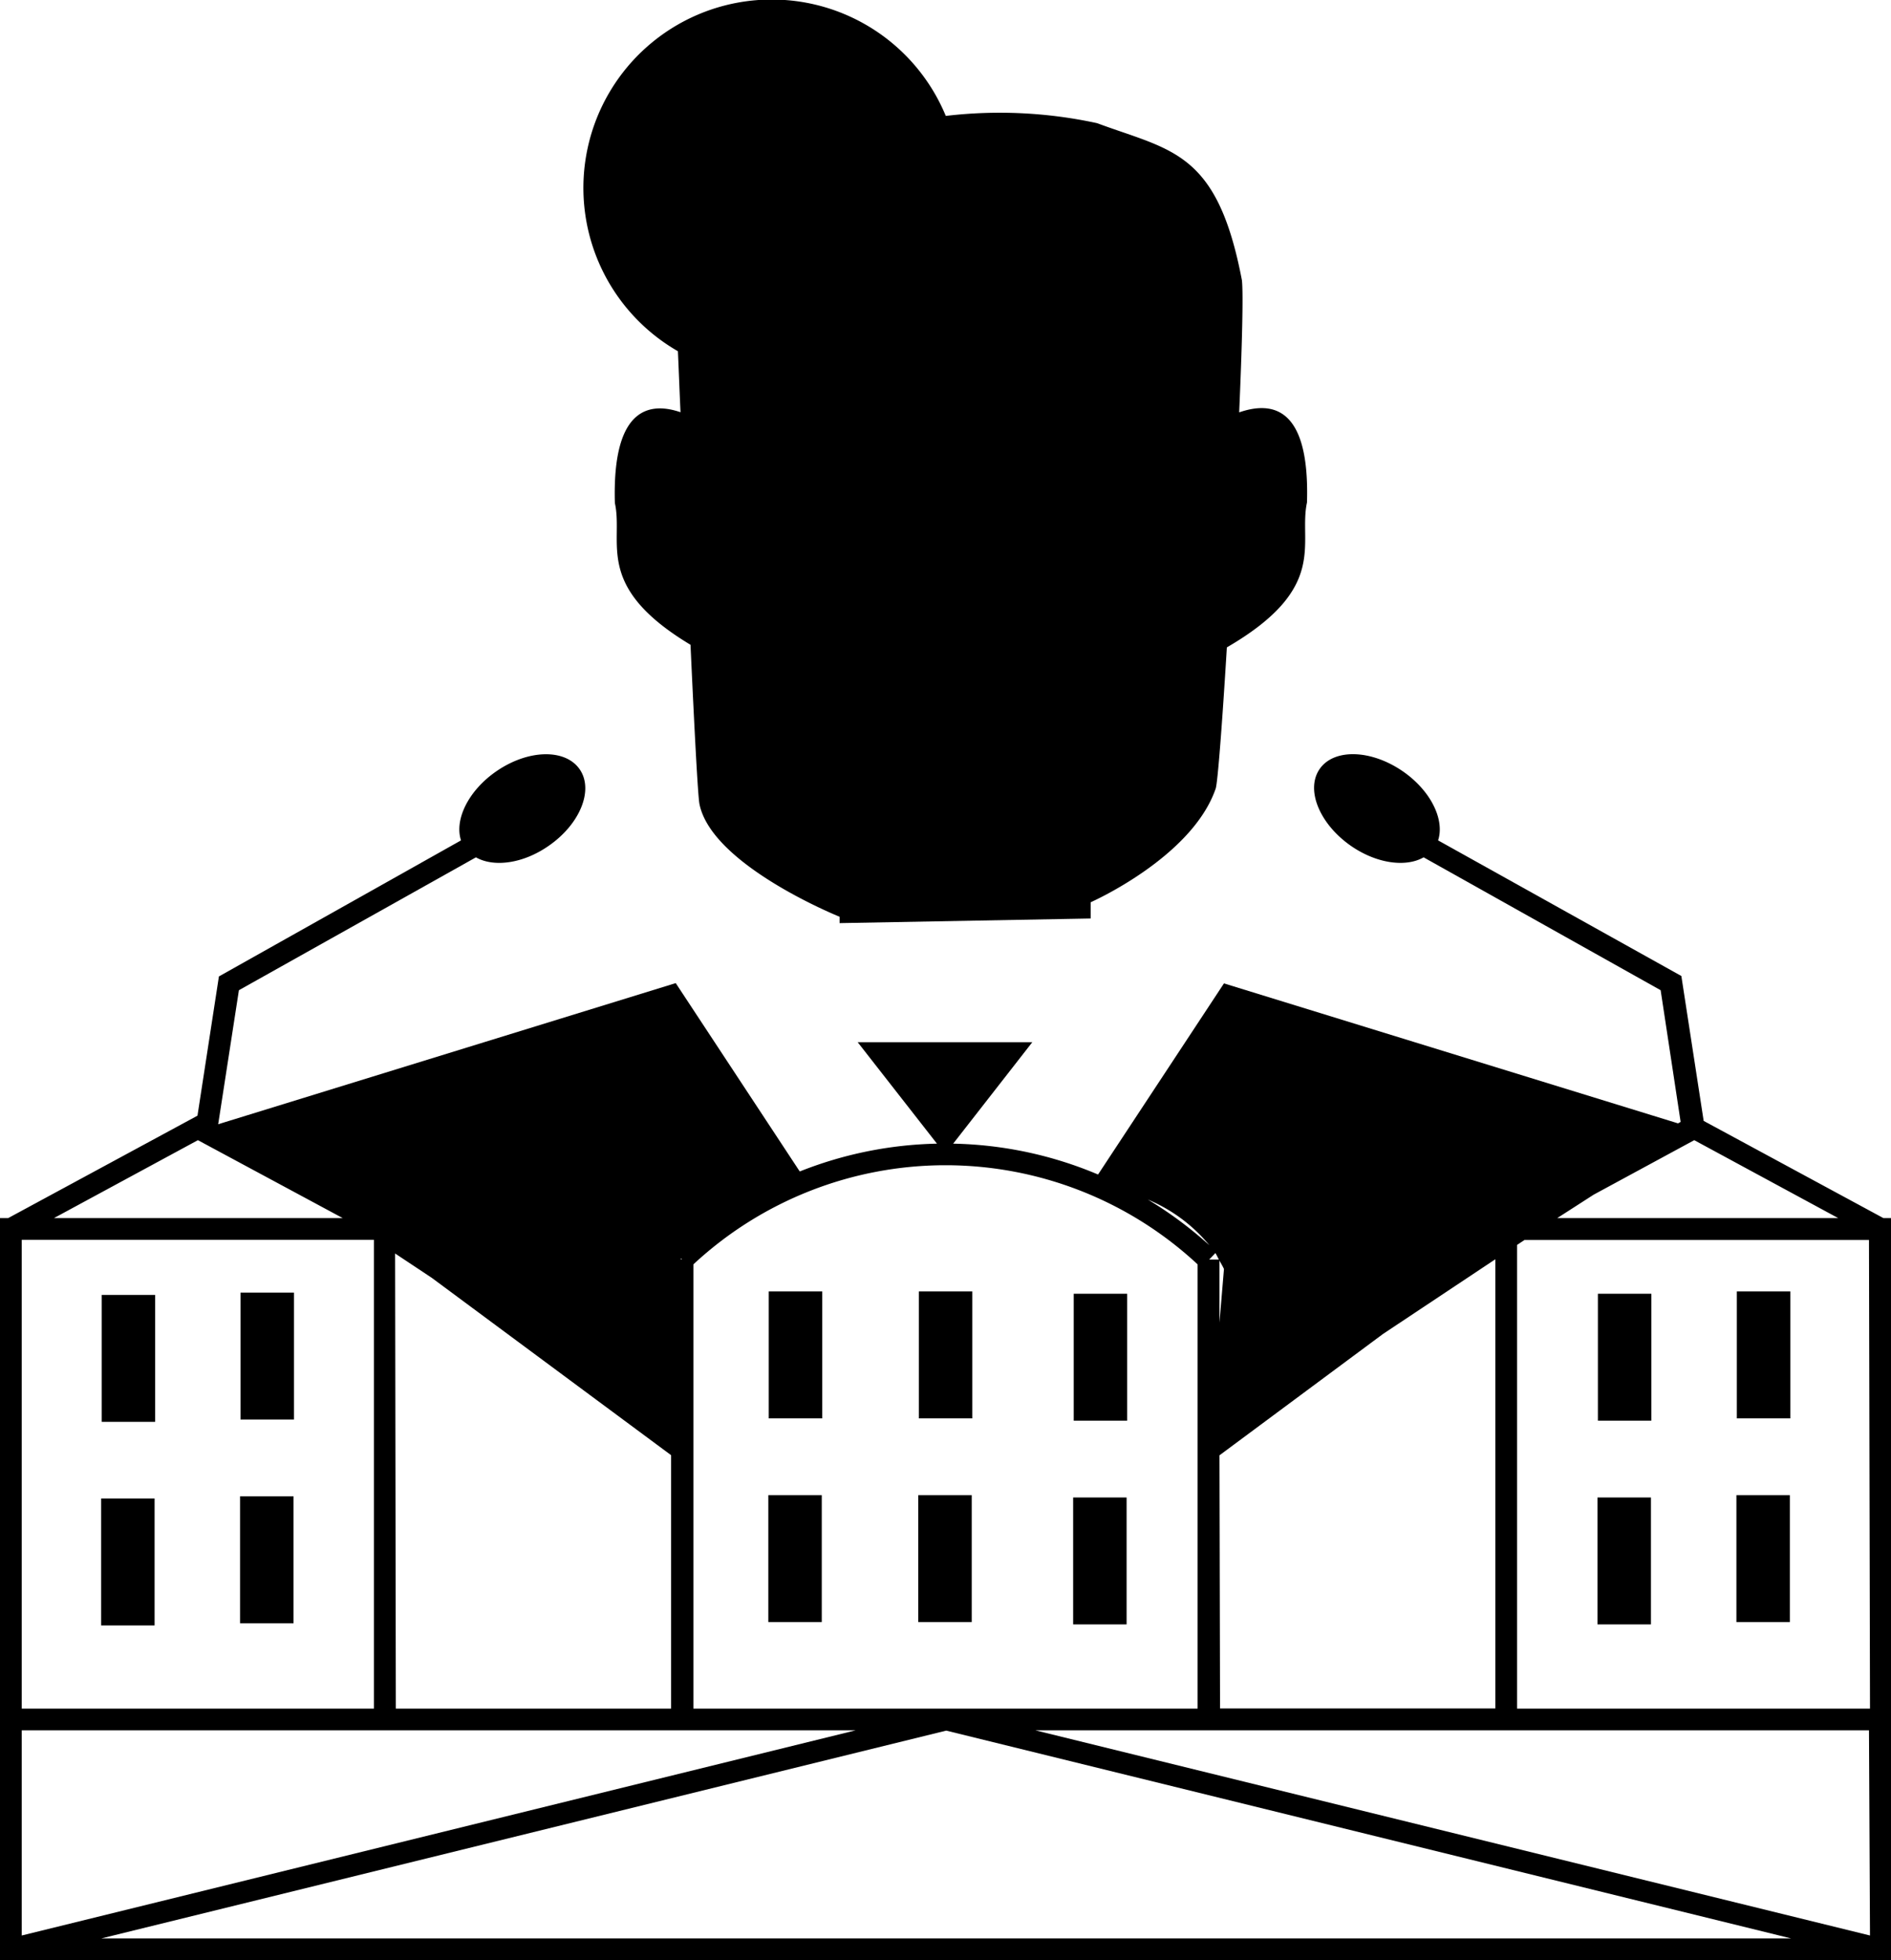 <svg xmlns="http://www.w3.org/2000/svg" viewBox="0 0 130.52 135.28"><g id="Layer_2" data-name="Layer 2"><g id="Layer_1-2" data-name="Layer 1"><path d="M130,84.07l-12.41-6.71-1.54-10L99.26,58c.47-1.43-.51-3.44-2.44-4.77-2.19-1.51-4.76-1.58-5.74-.15s0,3.8,2.18,5.31c1.77,1.22,3.78,1.48,5,.78l16.36,9.17L116,77.43l-.18.1L84.48,67.87,75.79,81.06a27,27,0,0,0-10-2.13l5.46-7H59.2l5.47,7a27.12,27.12,0,0,0-9.47,1.92l-8.56-13L15.06,77.59l1.43-9.25,16.36-9.17c1.23.7,3.24.44,5-.78C40.05,56.88,41,54.5,40,53.08s-3.55-1.36-5.74.15c-1.93,1.33-2.91,3.34-2.44,4.77L15.11,67.39,13.63,77,.56,84.07H0v51.21H130.52V84.07Zm-20-1.62,6.94-3.76,9.94,5.38H107.48ZM84.17,87c.1.19.22.38.31.58l-.31,3.7Zm0,13.44,11.28-8.37,7.76-5.16v31h-19Zm0-13.51h-.71l.43-.45A4.92,4.92,0,0,1,84.12,86.92Zm-.6-.9a27.21,27.21,0,0,0-4.34-3.24A11,11,0,0,1,83.52,86ZM47.86,99.67V87.26a25.55,25.55,0,0,1,34.8,0v30.66H65.35l-.09,0-.09,0H47.86ZM47,86.84l.07.08H47A.3.3,0,0,1,47,86.84Zm-19.73-.33,2.53,1.68,16.52,12.24v17.49h-19ZM13.66,78.69l10,5.38H3.72ZM1.5,85.57H25.81v32.35H1.5Zm0,33.85H59.06L1.5,133.58ZM7,133.78l58.31-14.34,58.31,14.34Zm122.07-.2L71.46,119.42H129Zm0-15.66H104.71v-32l.51-.34H129Z"/><path d="M46.79,24.24c.06,1.29.11,2.71.18,4.21-2.22-.76-4.72-.22-4.53,6.27.61,2.74-1.49,5.75,5.22,9.78.27,5.86.51,10.48.62,11,.86,4.23,9.67,7.77,9.67,7.77v.44l17.33-.32V62.27s7-3.09,8.63-7.85c.14-.43.45-4.5.77-9.74,7.09-4.12,4.92-7.18,5.53-10,.2-6.64-2.42-7-4.68-6.22.2-4.57.29-8.18.19-9.11-1.7-8.94-4.85-8.94-10-10.85A31.69,31.69,0,0,0,65.28,8,13,13,0,1,0,46.79,24.24Z"/><rect x="53.06" y="89.13" width="3.69" height="8.76"/><rect x="63.42" y="89.13" width="3.69" height="8.76"/><rect x="74.11" y="89.29" width="3.69" height="8.76"/><rect x="110.29" y="89.29" width="3.69" height="8.76"/><rect x="119.88" y="89.13" width="3.69" height="8.76"/><rect x="7.02" y="89.37" width="3.69" height="8.76"/><rect x="16.6" y="89.21" width="3.69" height="8.76"/><rect x="53.03" y="103.19" width="3.69" height="8.76"/><rect x="63.38" y="103.19" width="3.69" height="8.76"/><rect x="74.07" y="103.35" width="3.69" height="8.76"/><rect x="110.26" y="103.35" width="3.69" height="8.76"/><rect x="119.85" y="103.19" width="3.69" height="8.76"/><rect x="6.98" y="103.42" width="3.69" height="8.76"/><rect x="16.57" y="103.27" width="3.69" height="8.76"/></g></g></svg>